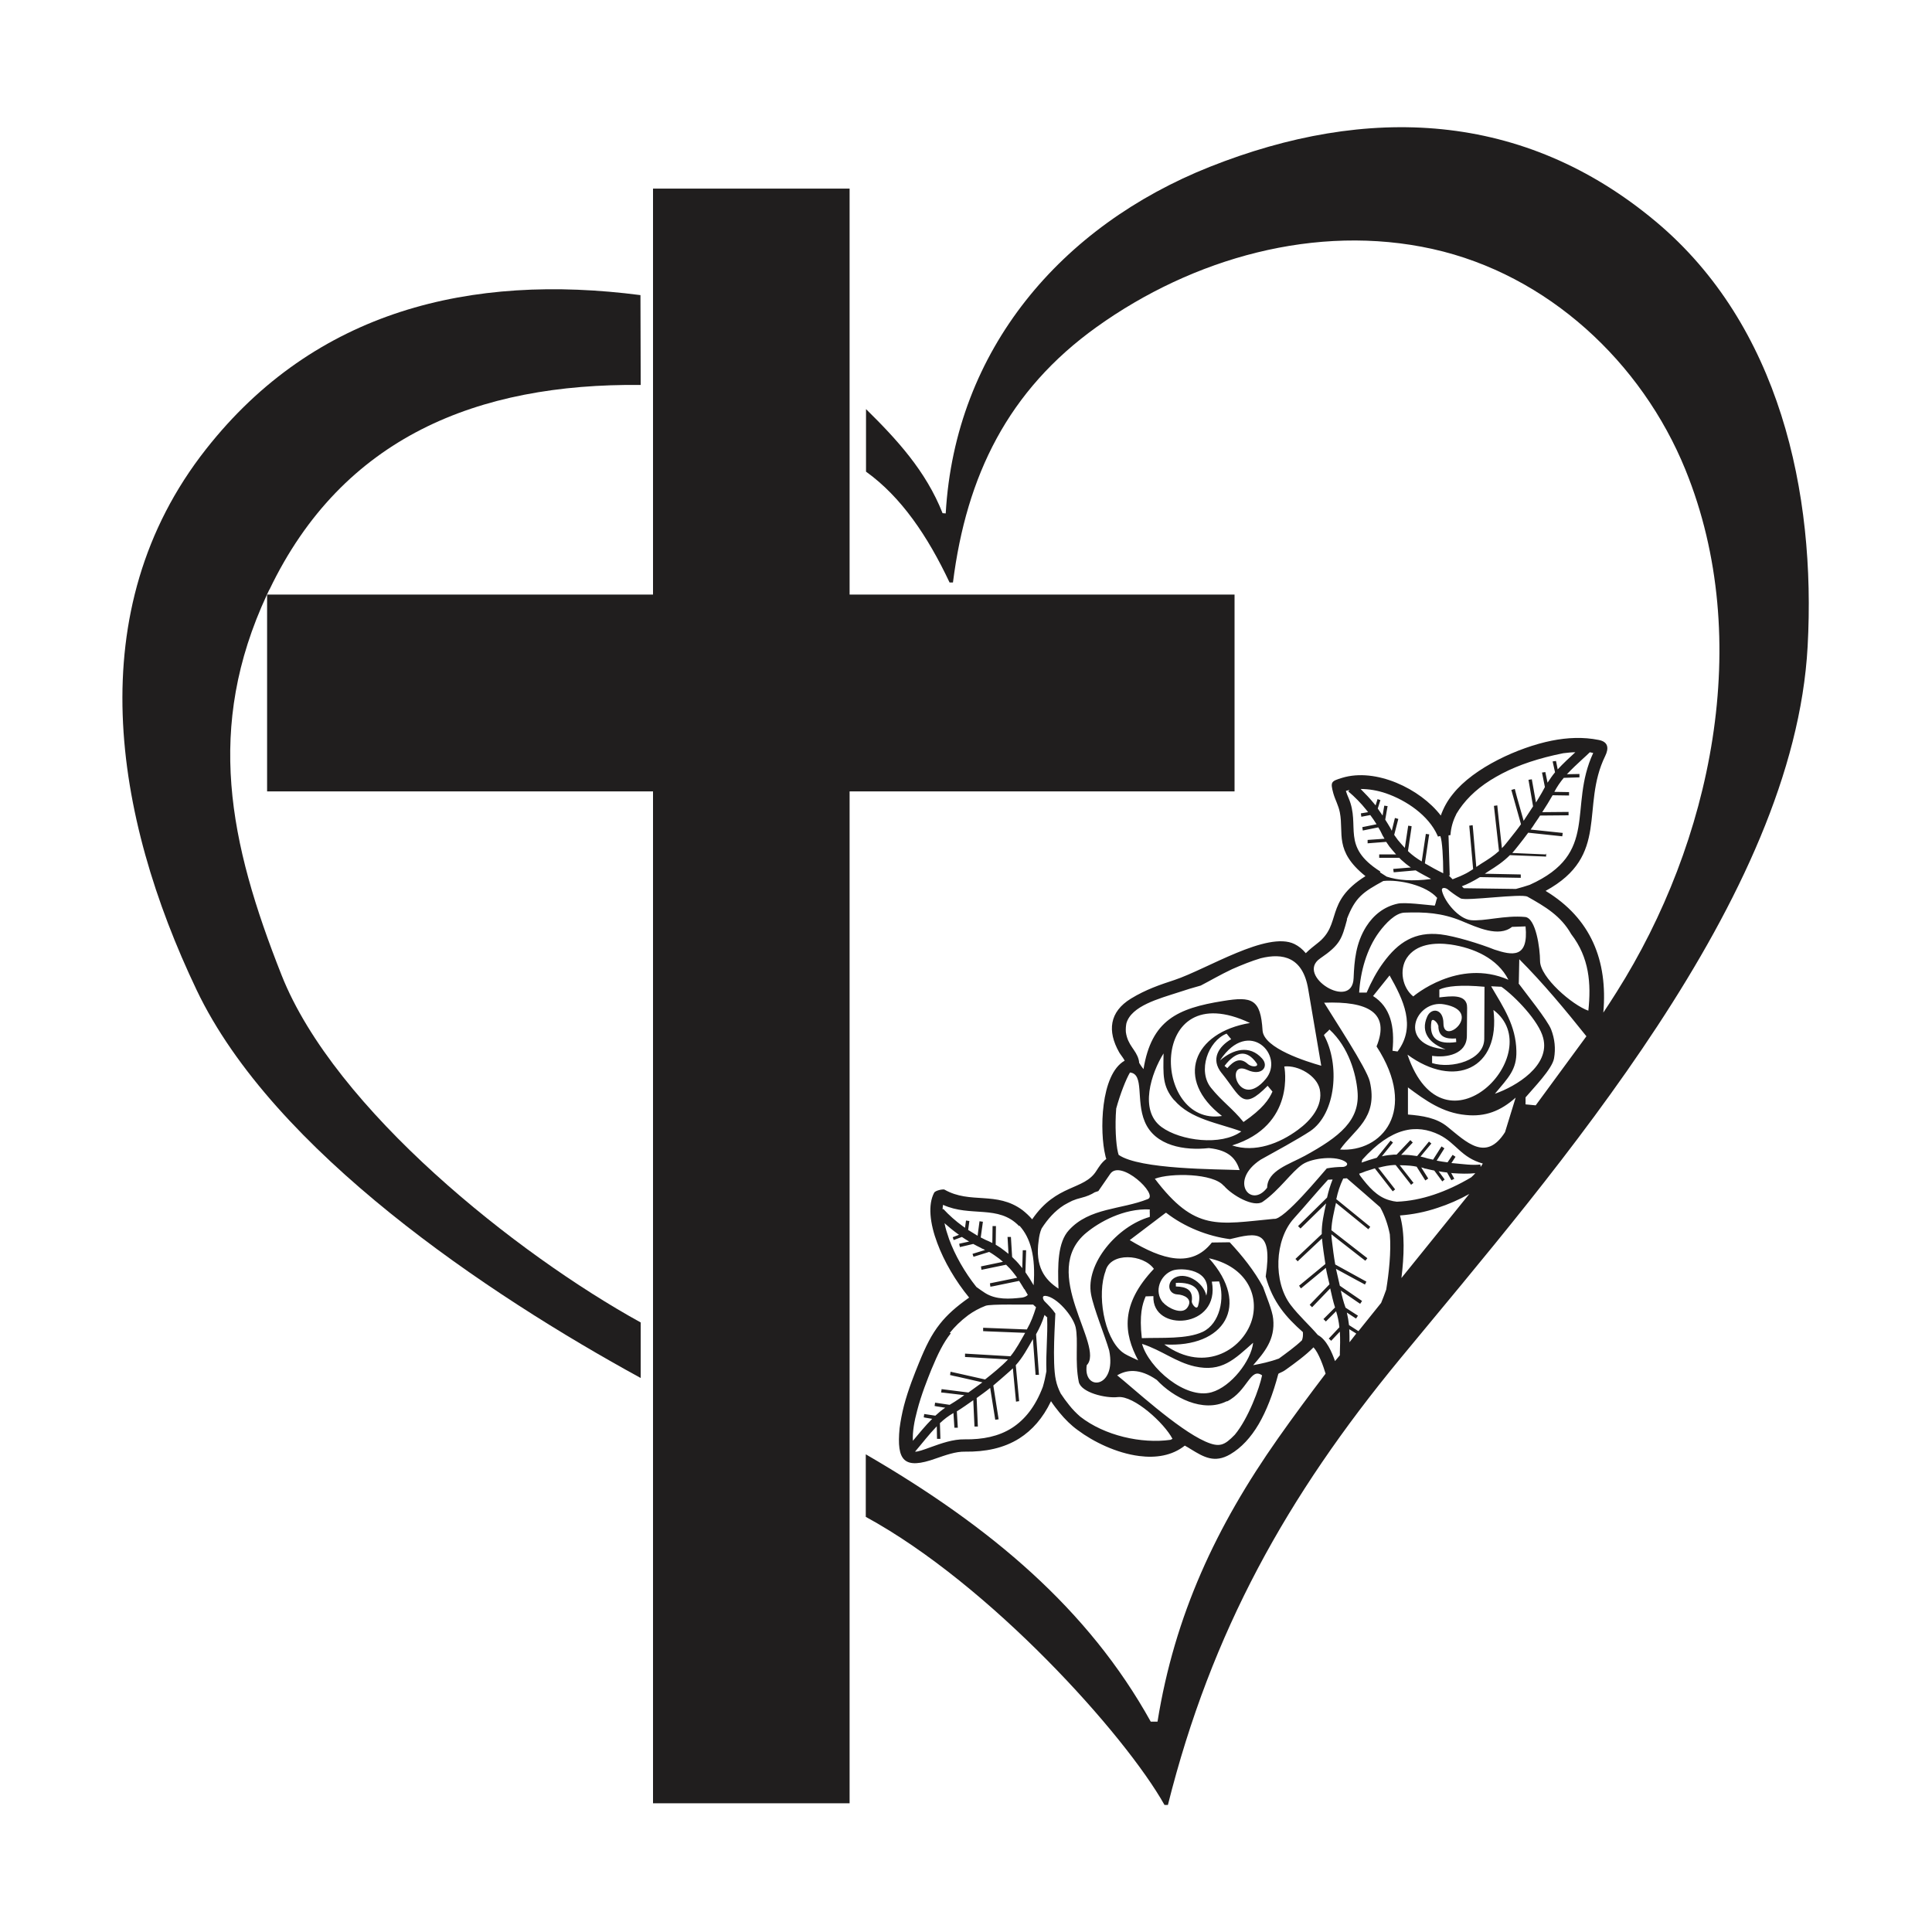 <?xml version="1.0" encoding="UTF-8"?>
<!DOCTYPE svg PUBLIC "-//W3C//DTD SVG 1.1//EN" "http://www.w3.org/Graphics/SVG/1.1/DTD/svg11.dtd">
<!-- Creator: CorelDRAW X5 -->
<svg xmlns="http://www.w3.org/2000/svg" xml:space="preserve" width="8in" height="8in" style="background:white; shape-rendering:geometricPrecision; text-rendering:geometricPrecision; image-rendering:optimizeQuality; fill-rule:evenodd; clip-rule:evenodd"
viewBox="0 0 8 8"
 xmlns:xlink="http://www.w3.org/1999/xlink">
 <defs>
  <style type="text/css">
   <![CDATA[
    .fil0 {fill:#201E1E}
   ]]>
  </style>
 </defs>
 <g id="Layer_x0020_1">
  <g id="_426916640">
   <path id="_471415728" class="fil0" d="M5.577 3.806c0.035,-0.091 0.067,-0.112 0.151,-0.158 0.066,-0.007 0.178,0.018 0.223,0.07 -0.006,0.015 -0.004,0.017 -0.01,0.032 -0.035,-0.003 -0.125,-0.015 -0.154,-0.008 -0.055,0.012 -0.099,0.046 -0.13,0.095 -0.043,0.069 -0.049,0.14 -0.052,0.213 -0.005,0.138 -0.242,-0.01 -0.139,-0.081 0.085,-0.058 0.09,-0.082 0.112,-0.162zm-0.16 0.29l0.054 0.317c-0.06,-0.017 -0.238,-0.072 -0.243,-0.146 -0.008,-0.13 -0.043,-0.142 -0.164,-0.122 -0.189,0.03 -0.296,0.08 -0.329,0.282 -0.007,-0.009 -0.013,-0.017 -0.018,-0.026 -0,-0.004 -0.001,-0.009 -0.002,-0.013 -0.011,-0.042 -0.045,-0.058 -0.053,-0.114 -0.001,-0.013 -0,-0.025 0.002,-0.036 0.02,-0.073 0.136,-0.103 0.216,-0.129 0.033,-0.011 0.059,-0.019 0.092,-0.028 0.035,-0.018 0.081,-0.045 0.13,-0.068 0.041,-0.018 0.081,-0.034 0.118,-0.045 0.092,-0.023 0.175,-0.005 0.197,0.128zm-0.099 0.32c0.058,-0.006 0.135,0.038 0.147,0.095 0.014,0.069 -0.038,0.129 -0.09,0.167 -0.077,0.057 -0.178,0.096 -0.273,0.065 0.266,-0.083 0.216,-0.327 0.216,-0.327zm-0.25 0.494c0.033,0.039 0.124,0.092 0.161,0.066 0.069,-0.048 0.119,-0.124 0.165,-0.155 0.041,-0.027 0.142,-0.037 0.179,-0.009 0.014,0.011 -0.003,0.02 -0.013,0.02 -0.022,0 -0.044,0.002 -0.066,0.006 -0.016,0.017 -0.179,0.217 -0.219,0.209 -0.233,0.022 -0.326,0.054 -0.493,-0.166 0.065,-0.025 0.242,-0.023 0.285,0.029zm-0.239 0.112c0.076,0.059 0.172,0.097 0.264,0.109 0.111,-0.027 0.178,-0.043 0.148,0.155 0.029,0.106 0.085,0.169 0.154,0.23 0.001,0.013 -0,0.024 -0.004,0.034 -0.027,0.026 -0.066,0.054 -0.096,0.076l-0.001 0c-0.035,0.013 -0.073,0.021 -0.105,0.027 0.046,-0.053 0.092,-0.106 0.083,-0.192 -0.003,-0.034 -0.03,-0.097 -0.042,-0.132 -0.037,-0.068 -0.085,-0.128 -0.138,-0.185l-0.074 0.001c-0.084,0.107 -0.206,0.071 -0.34,-0.01l0.149 -0.113zm0.231 -0.577c0.078,0.097 0.084,0.158 0.189,0.051l0.02 0.024c-0.014,0.032 -0.04,0.071 -0.12,0.126 -0.045,-0.056 -0.089,-0.085 -0.134,-0.141 -0.057,-0.07 -0.013,-0.194 0.064,-0.225l0.019 0.023c-0.051,0.03 -0.087,0.082 -0.039,0.141zm-0.198 0.11c0.068,0.08 0.183,0.095 0.278,0.13 -0.083,0.061 -0.252,0.039 -0.33,-0.018 -0.095,-0.069 -0.042,-0.225 0.008,-0.305 -0.001,0.088 -0.006,0.135 0.044,0.194zm0.144 0.199c0.087,0.009 0.113,0.048 0.127,0.091 -0.091,-0.004 -0.414,-0.002 -0.501,-0.063l-0.003 -0.011c-0.008,-0.033 -0.013,-0.109 -0.007,-0.181 0.017,-0.062 0.041,-0.122 0.057,-0.149 0.06,0.006 0.024,0.115 0.061,0.203 0.042,0.102 0.167,0.121 0.265,0.11zm-0.19 0.64c-0.04,-0.047 -0.011,-0.115 0.039,-0.133 0.036,-0.013 0.169,-0.007 0.14,0.104 -0.011,-0.057 -0.091,-0.105 -0.137,-0.07 -0.026,0.02 -0.021,0.063 0.018,0.065 0.025,0.001 0.066,0.018 0.041,0.054 -0.022,0.033 -0.083,0.001 -0.1,-0.02zm-0.182 -1.038l0 0zm1.02 -0.728c-0.172,0.108 -0.095,0.198 -0.199,0.278l-0 0c-0.015,0.012 -0.031,0.024 -0.047,0.04l-0.001 0.001c-0.014,-0.017 -0.029,-0.029 -0.047,-0.038 -0.113,-0.055 -0.362,0.104 -0.497,0.149 -0.058,0.019 -0.118,0.039 -0.18,0.077 -0.09,0.055 -0.098,0.135 -0.049,0.222 0.002,0.003 0.004,0.007 0.008,0.012 0.005,0.007 0.011,0.015 0.015,0.023 -0.101,0.057 -0.104,0.296 -0.08,0.393 0.001,0.005 0.002,0.009 0.004,0.014 -0.019,0.014 -0.03,0.032 -0.041,0.049 -0.051,0.082 -0.165,0.053 -0.266,0.201 -0.012,-0.014 -0.026,-0.027 -0.04,-0.038 -0.108,-0.08 -0.216,-0.024 -0.323,-0.085 -0.005,-0.003 -0.038,0.003 -0.043,0.013 -0.026,0.049 -0.018,0.126 0.013,0.208 0.028,0.076 0.076,0.158 0.132,0.226 -0.054,0.038 -0.091,0.071 -0.121,0.109 -0.035,0.044 -0.059,0.093 -0.087,0.162 -0.017,0.042 -0.044,0.108 -0.062,0.177 -0.008,0.031 -0.014,0.063 -0.018,0.093 -0.013,0.135 0.018,0.173 0.151,0.125 0.038,-0.013 0.081,-0.029 0.12,-0.028 0.084,0.001 0.16,-0.014 0.225,-0.055 0.053,-0.034 0.097,-0.083 0.131,-0.154 0.011,0.017 0.023,0.032 0.035,0.047 0.023,0.028 0.048,0.053 0.076,0.073 0.064,0.048 0.16,0.095 0.254,0.107 0.069,0.009 0.136,-0.001 0.189,-0.043 0.009,0.005 0.018,0.01 0.027,0.016 0.051,0.031 0.096,0.058 0.161,0.02 0.046,-0.027 0.085,-0.069 0.118,-0.125 0.032,-0.055 0.059,-0.124 0.081,-0.207 0.001,-0.005 0.013,-0.005 0.032,-0.019 0.035,-0.025 0.083,-0.06 0.114,-0.092 0.022,0.024 0.041,0.079 0.05,0.109 -0.067,0.088 -0.133,0.177 -0.197,0.268 -0.256,0.364 -0.428,0.732 -0.499,1.173l-0.028 -0c-0.258,-0.465 -0.661,-0.806 -1.18,-1.107l0 0.259c0.516,0.281 1.075,0.904 1.237,1.193l0.014 0c0.18,-0.718 0.493,-1.279 0.961,-1.847 0.65,-0.788 1.631,-1.906 1.688,-2.95 0.035,-0.639 -0.117,-1.331 -0.628,-1.759 -0.548,-0.459 -1.196,-0.486 -1.848,-0.227 -0.613,0.244 -1.054,0.755 -1.093,1.435l-0.013 -0.001c-0.069,-0.175 -0.19,-0.306 -0.317,-0.431l0 0.259c0.145,0.104 0.255,0.266 0.346,0.459l0.014 0c0.056,-0.443 0.228,-0.795 0.595,-1.058 0.398,-0.285 0.909,-0.43 1.391,-0.323 0.477,0.106 0.866,0.469 1.047,0.914 0.287,0.706 0.107,1.543 -0.285,2.163 -0.018,0.028 -0.036,0.057 -0.055,0.085 0.019,-0.215 -0.051,-0.39 -0.239,-0.504 0.269,-0.147 0.143,-0.347 0.247,-0.559 0.014,-0.029 0.015,-0.058 -0.027,-0.066 -0.064,-0.013 -0.13,-0.01 -0.195,0.003 -0.135,0.027 -0.322,0.111 -0.409,0.221 -0.023,0.028 -0.039,0.058 -0.05,0.089 -0.085,-0.111 -0.269,-0.199 -0.409,-0.156 -0.045,0.014 -0.049,0.016 -0.036,0.064 0.008,0.028 0.021,0.049 0.027,0.079 0.017,0.087 -0.024,0.159 0.105,0.263zm-0.026 0.482c0.005,-0.086 0.031,-0.181 0.083,-0.251 0.026,-0.035 0.067,-0.079 0.105,-0.08 0.085,-0.003 0.154,0.001 0.235,0.034 0.067,0.028 0.155,0.069 0.21,0.025l0.056 -0.002c0.013,0.134 -0.056,0.12 -0.129,0.096 -0.057,-0.023 -0.163,-0.056 -0.223,-0.063 -0.106,-0.012 -0.175,0.032 -0.237,0.117 -0.028,0.038 -0.05,0.08 -0.069,0.124l-0.03 0zm0.057 0.015l0.069 -0.086c0.057,0.101 0.111,0.211 0.033,0.315l-0.021 -0.003c0.01,-0.1 -0.008,-0.181 -0.081,-0.227zm-0.202 0.027c0.181,-0.007 0.274,0.041 0.217,0.181 0.174,0.268 0.02,0.439 -0.151,0.427 0.057,-0.082 0.159,-0.129 0.123,-0.282 -0.013,-0.055 -0.151,-0.263 -0.189,-0.326zm0.157 0.651c0.122,-0.136 0.226,-0.15 0.32,-0.104 0.07,0.035 0.09,0.094 0.18,0.119 -0.003,0.005 -0.006,0.009 -0.009,0.014l-0.001 -0.01c-0.035,0.004 -0.072,-0.002 -0.108,-0.005l-0.012 -0.001 0.017 -0.026 -0.006 -0.004 -0.006 -0.004 -0.021 0.031c-0.015,-0.002 -0.03,-0.004 -0.045,-0.007l0.032 -0.051 -0.006 -0.004 -0.006 -0.004 -0.035 0.055c-0.007,-0.002 -0.015,-0.003 -0.022,-0.005 -0.01,-0.003 -0.02,-0.006 -0.03,-0.008l0.045 -0.054 -0.005 -0.004 -0.005 -0.004 -0.049 0.06c-0.008,-0.001 -0.015,-0.002 -0.023,-0.003 -0.014,-0.002 -0.028,-0.002 -0.043,-0.002l0.048 -0.051 -0.005 -0.005 -0.005 -0.005 -0.057 0.06 -0.011 0c-0.016,0.001 -0.033,0.003 -0.05,0.007l0.046 -0.057 -0.005 -0.004 -0.005 -0.004 -0.057 0.071c-0.022,0.006 -0.043,0.013 -0.063,0.02 0.001,-0.004 0.002,-0.008 0.003,-0.012zm0.453 0.072l0 0zm-0.384 -0.04c0.022,-0.006 0.044,-0.01 0.064,-0.011l0.006 -0 0.058 0.074 0.006 0.008 0.005 -0.004 0.005 -0.004 -0.057 -0.073c0.015,-5.90551e-005 0.03,0.001 0.044,0.002 0.009,0.001 0.017,0.002 0.026,0.004l0.034 0.054 0.002 0.003 0.006 -0.004 0.006 -0.004 -0.029 -0.046c0.006,0.001 0.011,0.003 0.016,0.005l0.002 0 0.017 0.004c0.006,0.001 0.012,0.003 0.019,0.004l0.031 0.042 0.002 0.003 0.005 -0.004 0.005 -0.004 -0.025 -0.034c0.012,0.002 0.023,0.004 0.035,0.005l0.018 0.032 0 0 0.006 -0.003 0.006 -0.003 -0.013 -0.024 0.008 0.001c0.031,0.002 0.061,0.003 0.092,0 -0.006,0.006 -0.011,0.012 -0.017,0.017 -0.052,0.031 -0.104,0.055 -0.155,0.072 -0.051,0.017 -0.102,0.027 -0.153,0.029 -0.01,-0.001 -0.02,-0.003 -0.03,-0.006 -0.052,-0.014 -0.088,-0.057 -0.12,-0.099 -0.003,-0.004 -0.005,-0.007 -0.006,-0.011 0.009,-0.003 0.018,-0.006 0.027,-0.01 0.012,-0.004 0.025,-0.008 0.038,-0.012l0.067 0.086 0.007 0.009 0.005 -0.004 0.005 -0.004 -0.071 -0.091zm-0.138 0.578l0 0zm-0.066 -1.15c0.081,0.074 0.11,0.186 0.116,0.254 0.012,0.122 -0.074,0.19 -0.218,0.269 -0.064,0.035 -0.155,0.061 -0.156,0.132 -0.067,0.089 -0.161,-0.028 -0.027,-0.116 0.054,-0.03 0.155,-0.085 0.205,-0.118 0.108,-0.073 0.124,-0.277 0.057,-0.398 0.006,-0.008 0.016,-0.014 0.022,-0.022zm0.009 0.875l0 0zm0.019 -0.171c0.007,-0.033 0.015,-0.057 0.029,-0.087l0.015 -0.001c0.047,0.04 0.092,0.08 0.138,0.12 0.019,0.034 0.032,0.072 0.04,0.112 0.006,0.073 -0.004,0.161 -0.015,0.229 -0.006,0.017 -0.014,0.038 -0.021,0.055l-0.094 0.117 -0.039 -0.025c-0.002,-0.017 -0.005,-0.035 -0.009,-0.052l0.032 0.021 0.005 0.003 0.001 0.001 0.004 -0.006 0.004 -0.006 -0.051 -0.033 -0.001 -0.002c-0.008,-0.022 -0.014,-0.046 -0.019,-0.069l0.07 0.048 0.009 0.006 0.001 0.001 0.004 -0.006 0.004 -0.006 -0.092 -0.063c-0.005,-0.023 -0.011,-0.047 -0.016,-0.07l0.09 0.049 0.017 0.009 0.011 0.006 0.002 0.001 0.003 -0.006 0.003 -0.006 -0.029 -0.016 -0.1 -0.055c-0.006,-0.033 -0.01,-0.066 -0.014,-0.1 -0.001,-0.009 -0.002,-0.017 -0.002,-0.025l0.123 0.096 0.017 0.013 0.001 0 0.004 -0.005 0.004 -0.005 -0.149 -0.116c0.001,-0.038 0.011,-0.076 0.019,-0.113l0.118 0.096 0.016 0.013 0 0 0.004 -0.005 0.004 -0.005 -0.14 -0.114zm0.054 0.537l0.026 0.016 0.003 0.002 -0.028 0.036c0,-0.018 -7.08661e-005,-0.036 -0.001,-0.054zm0.129 -1.895c-0.166,-0.105 -0.081,-0.187 -0.132,-0.305 -0.004,-0.009 -0.008,-0.019 -0.011,-0.029 0.005,-0.001 0.01,-0.003 0.015,-0.004l-0.005 0.006c0.027,0.023 0.052,0.048 0.075,0.077l0.007 0.009 -0.03 0.005 0.001 0.007 0.001 0.007 0.037 -0.007c0.009,0.012 0.018,0.025 0.026,0.038l-0.059 0.012 0.001 0.007 0.001 0.007 0.064 -0.013c0.004,0.006 0.008,0.013 0.011,0.019 0.004,0.009 0.009,0.019 0.015,0.028l-0.07 0.005 0 0.007 0 0.007 0.077 -0.006c0.004,0.006 0.009,0.013 0.013,0.019 0.009,0.011 0.018,0.022 0.028,0.033l-0.07 -0 0 0.007 0 0.007 0.083 0 0.008 0.008c0.012,0.011 0.025,0.022 0.04,0.032l-0.073 0.006 0.001 0.007 0.001 0.007 0.091 -0.008c0.021,0.013 0.043,0.024 0.063,0.035l-0.001 0.001c-0.076,0.01 -0.136,0.005 -0.182,-0.01l-0.028 -0.018zm0.234 -0.15l0 0zm-0.195 -0.034l-0.009 -0.015c-0.003,-0.005 -0.007,-0.011 -0.01,-0.016l0.009 -0.052 0.001 -0.004 -0.007 -0.001 -0.007 -0.001 -0.007 0.041c-0.007,-0.01 -0.013,-0.019 -0.02,-0.029l0.011 -0.035 8.66142e-005 -0 -0.006 -0.002 -0.006 -0.002 -0.008 0.026 -0.005 -0.006c-0.018,-0.022 -0.037,-0.042 -0.057,-0.062 0.034,-0 0.07,0.006 0.105,0.018l0 0c0.084,0.029 0.176,0.091 0.213,0.174l0.002 0.005 0.01 -0.002c0.008,0.02 0.012,0.09 0.012,0.154 -0.025,-0.012 -0.052,-0.027 -0.076,-0.041l0.016 -0.108 0.002 -0.012 -0.007 -0.001 -0.007 -0.001 -0.017 0.114c-0.02,-0.012 -0.038,-0.025 -0.053,-0.039l-0.004 -0.004 0.014 -0.093 0.001 -0.01 -0.007 -0.001 -0.007 -0.001 -0.014 0.092c-0.01,-0.011 -0.02,-0.022 -0.029,-0.033 -0.005,-0.007 -0.01,-0.014 -0.015,-0.021l0.016 -0.062 0.001 -0.004 -0.007 -0.002 -0.007 -0.002 -0.013 0.053c-0.003,-0.005 -0.005,-0.01 -0.008,-0.015l-0.001 -0.001zm-0.695 1.196c-0.289,0.045 -0.311,-0.587 0.116,-0.385 -0.236,0.039 -0.313,0.234 -0.116,0.385zm-0.62 0.351l0 0zm-0.034 0.018c0.01,-0.006 0.022,-0.012 0.034,-0.018 0.012,-0.005 0.024,-0.009 0.037,-0.012l2.3622e-005 0c0.024,-0.006 0.042,-0.014 0.056,-0.023l0.015 -0.005 0.049 -0.071c0.043,-0.063 0.201,0.086 0.156,0.104 -0.109,0.044 -0.242,0.035 -0.327,0.129 -0.046,0.05 -0.047,0.143 -0.043,0.242 -0.057,-0.037 -0.098,-0.091 -0.082,-0.2 0.002,-0.017 0.005,-0.033 0.012,-0.049 0.025,-0.039 0.055,-0.073 0.093,-0.097zm-0.184 0.085c0,0 0,0 0,0.001 0.045,0.05 0.067,0.127 0.058,0.246 -0.01,-0.018 -0.022,-0.037 -0.034,-0.054l0.003 -0.091 -0.007 -0 -0.007 -0 -0.002 0.074c-0.011,-0.014 -0.022,-0.027 -0.034,-0.038l-0.008 -0.008 -0.005 -0.083 -0.007 0 -0.007 0 0.004 0.07c-0.011,-0.009 -0.023,-0.018 -0.034,-0.026 -0.006,-0.004 -0.013,-0.008 -0.019,-0.012l0.001 -0.077 -0.007 -0 -0.007 -0 -0.001 0.07c-0.009,-0.005 -0.019,-0.009 -0.028,-0.013 -0.007,-0.003 -0.013,-0.007 -0.02,-0.01l0.009 -0.065 -0.007 -0.001 -0.007 -0.001 -0.008 0.06c-0.013,-0.008 -0.026,-0.016 -0.039,-0.024l0.005 -0.037 -0.007 -0.001 -0.007 -0.001 -0.004 0.03 -0.01 -0.007c-0.029,-0.021 -0.056,-0.045 -0.08,-0.071l-0.003 0.002c0,-0.007 0.001,-0.013 0.002,-0.019 0.114,0.052 0.229,-0.002 0.315,0.088zm0.831 -0.686c0.119,-0.178 0.269,-0.017 0.188,0.079 -0.111,0.133 -0.172,-0.081 -0.077,-0.038 0.061,0.028 0.092,-0.014 0.062,-0.047 -0.052,-0.058 -0.12,-0.038 -0.173,0.007zm-0.811 0.949c0.005,0.008 0.009,0.016 0.014,0.024 -0.006,0.006 -0.013,0.009 -0.023,0.011 -0.052,0.006 -0.108,0.01 -0.154,-0.019 -0.012,-0.008 -0.024,-0.016 -0.036,-0.025 -0.048,-0.06 -0.089,-0.132 -0.113,-0.198 -0.008,-0.023 -0.015,-0.045 -0.019,-0.066 0.017,0.015 0.035,0.03 0.053,0.043l0.007 0.005 -0.026 0.01 0.002 0.006 0.002 0.006 0 -8.66142e-005 0.034 -0.013c0.01,0.007 0.02,0.013 0.03,0.019l-0.041 0.009 0.001 0.007 0.002 0.007 0.004 -0.001 0.051 -0.012c0.006,0.003 0.011,0.006 0.017,0.009l0.016 0.008 0.001 0.001c0.005,0.002 0.01,0.004 0.015,0.007l-0.052 0.016 0.002 0.006 0.002 0.006 0.004 -0.001 0.061 -0.019c0.007,0.004 0.015,0.009 0.022,0.014 0.012,0.008 0.024,0.017 0.035,0.027l-0.091 0.019 0.001 0.007 0.001 0.007 0.01 -0.002 0.092 -0.019 0.004 0.004c0.015,0.014 0.028,0.031 0.042,0.05l-0.113 0.023 0.001 0.007 0.001 0.007 0.012 -0.002 0.107 -0.022c0.007,0.011 0.014,0.022 0.021,0.034zm-0.314 0.478l0 0zm0.08 -0.37l0 0zm1.063 -1.033c0.047,-0.061 0.092,-0.068 0.132,-0.011 0.012,0.016 -0.019,0.019 -0.037,0.003 -0.031,-0.028 -0.058,-0.012 -0.084,0.018l-0.011 -0.009zm-0.572 0.691c0.052,-0.043 0.153,-0.101 0.262,-0.096 -0.001,0.01 0.001,0.021 -9.44882e-005,0.031 -0.134,0.038 -0.267,0.193 -0.243,0.321 0.011,0.059 0.058,0.173 0.075,0.232 0.032,0.158 -0.109,0.171 -0.093,0.061 0.077,-0.078 -0.201,-0.385 -0.001,-0.549zm0.079 0.158c0.021,-0.078 0.156,-0.069 0.2,-0.008 -0.14,0.148 -0.125,0.267 -0.065,0.379 -0.037,-0.017 -0.055,-0.025 -0.067,-0.035 -0.076,-0.062 -0.104,-0.241 -0.068,-0.335zm-0.186 0.508l0 0zm-0.062 -0.404c0.046,0.005 0.113,0.083 0.124,0.13 0.012,0.054 -0.004,0.143 0.013,0.226 0.009,0.044 0.111,0.069 0.162,0.063 0.067,-0.007 0.193,0.109 0.226,0.173l-0.008 0.004c-0.12,0.017 -0.273,-0.017 -0.374,-0.096 -0.016,-0.014 -0.032,-0.03 -0.046,-0.048 -0.012,-0.015 -0.024,-0.031 -0.035,-0.048 -0.009,-0.018 -0.016,-0.036 -0.02,-0.056 -0.016,-0.072 -0.002,-0.255 -0.002,-0.275 -0.012,-0.018 -0.028,-0.034 -0.044,-0.05 -0.007,-0.007 -0.014,-0.025 0.004,-0.023zm-0.382 0.485l0 0zm0.093 0.054l0 0zm0.138 -0.228l0 0zm0.157 -0.221c0.003,0.074 -0.006,0.148 -0.003,0.222 -0.004,0.023 -0.009,0.045 -0.015,0.065 -0.031,0.082 -0.075,0.136 -0.128,0.17 -0.055,0.035 -0.121,0.048 -0.195,0.047 -0.049,-0.001 -0.098,0.017 -0.14,0.032 -0.03,0.011 -0.055,0.02 -0.066,0.019 0.03,-0.035 0.058,-0.072 0.09,-0.105l0.001 0.052 0.007 -0 0 -7.87402e-006 0.007 -0 -0.002 -0.065c0.017,-0.016 0.035,-0.03 0.056,-0.042l0 -0 0.004 0.061 0.007 -0 9.44882e-005 -7.87402e-006 0.007 -0 -0.004 -0.068c0.023,-0.014 0.045,-0.03 0.068,-0.046l0.005 0.109 0.007 -0 0.007 -0 -0.005 -0.118c0.019,-0.014 0.038,-0.027 0.056,-0.042l0.021 0.132 0.006 -0.001 0.001 -0 0.007 -0.001 -0.022 -0.14c0.023,-0.019 0.045,-0.039 0.068,-0.059 0.004,-0.004 0.009,-0.008 0.013,-0.012l0.013 0.138 0.006 -0.001 0 -1.5748e-005 0.007 -0.001 -0.014 -0.149c0.029,-0.032 0.049,-0.07 0.071,-0.108l0.011 0.148 0.007 -0 0 -7.87402e-006 0.007 -0 -0.012 -0.168c0.015,-0.027 0.026,-0.051 0.035,-0.08l0.014 0.013zm0.533 -0.144c0.077,-0.003 0.111,0.028 0.092,0.095 -0.006,0.021 -0.028,-0.009 -0.026,-0.019 0.006,-0.048 -0.024,-0.06 -0.066,-0.061l0 -0.015zm-0.093 0.055c-0.007,0.152 0.279,0.135 0.242,-0.06l0.03 -0.001c0.024,0.068 0.004,0.175 -0.068,0.209 -0.067,0.031 -0.171,0.023 -0.252,0.026 -0.011,-0.097 0.002,-0.141 0.016,-0.173l0.032 -0.001zm-0.046 0.198c0.082,0.027 0.138,0.075 0.217,0.093 0.112,0.025 0.164,-0.029 0.242,-0.098 -0.008,0.074 -0.091,0.182 -0.172,0.205 -0.108,0.031 -0.26,-0.101 -0.288,-0.2zm0.697 -0.158l0 0zm0.057 0.059l0 0zm0.048 -0.038c0.007,0.022 0.012,0.045 0.014,0.068l-0.044 0.047 0.005 0.004 0 0 0.005 0.005 0.036 -0.038c0.002,0.03 0.001,0.061 -0,0.09l-0 0.008 -0.02 0.024c-0.013,-0.037 -0.035,-0.089 -0.071,-0.108 -0.037,-0.043 -0.078,-0.079 -0.113,-0.125 -0.072,-0.095 -0.067,-0.269 0.014,-0.358 0.046,-0.051 0.096,-0.111 0.141,-0.16l0.019 -0.001c-0.01,0.025 -0.017,0.048 -0.023,0.075l-0.12 0.118 0.005 0.005 9.84252e-005 0 0.005 0.005 0.106 -0.104c-0.009,0.042 -0.019,0.084 -0.018,0.127l-0.109 0.103 0.005 0.005 0 0 0.004 0.005 0.101 -0.095c0.003,0.035 0.009,0.072 0.014,0.106l-0.109 0.09 0.004 0.005 0 0.001 0.004 0.005 0.103 -0.085c0.004,0.023 0.01,0.046 0.015,0.068l-0.082 0.085 0.005 0.005 0.005 0.005 0.075 -0.078c0.006,0.027 0.012,0.054 0.02,0.079l-0.048 0.048 0.005 0.005 0.005 0.005 0.043 -0.043 0 0.001zm-0.527 -0.218c0.144,0.031 0.206,0.138 0.182,0.244 -0.03,0.128 -0.194,0.238 -0.366,0.113 0.249,0.015 0.36,-0.162 0.185,-0.357zm0.824 -0.708c0.075,0.056 0.145,0.106 0.241,0.115 0.08,0.008 0.143,-0.016 0.206,-0.072l-0.044 0.143c-0.079,0.125 -0.161,0.04 -0.238,-0.022 -0.046,-0.038 -0.105,-0.046 -0.164,-0.051l0 -0.113zm0.125 0.499c0.043,-0.014 0.087,-0.033 0.13,-0.057 -0.093,0.116 -0.188,0.232 -0.281,0.348 0.011,-0.089 0.015,-0.186 -0.006,-0.259 0.052,-0.004 0.104,-0.014 0.157,-0.032zm-2.021 0.518c0.02,-0.025 0.044,-0.049 0.076,-0.073 0.022,-0.016 0.046,-0.029 0.072,-0.039 0.02,-0.008 0.165,-0.004 0.197,-0.005l0.012 0.011c-0.011,0.035 -0.02,0.06 -0.038,0.092l-0.181 -0.007 -0 0.007 -0 0.007 0.001 2.3622e-005 0.021 0.001 0.152 0.006c-0.019,0.033 -0.037,0.068 -0.061,0.097l-0.188 -0.011 -0 0.007 -0 0.007 0.001 4.72441e-005 0.021 0.001 0.156 0.009c-0.026,0.028 -0.066,0.06 -0.095,0.083l-0.111 -0.025 -0.032 -0.007 -0.001 0.007 -0.001 0.007 0.002 0 0.012 0.003 0.019 0.004 0.101 0.023c-0.019,0.014 -0.039,0.028 -0.058,0.042l-0.111 -0.014 -0.001 0.007 -0.001 0.007 0.001 0 0.011 0.001 0.084 0.01 -0.017 0.012c-0.014,0.01 -0.029,0.019 -0.042,0.027l-0.002 0.001 -0.06 -0.009 -0.001 0.007 -0.001 0.007 0.001 0 0.005 0.001 0.038 0.006c-0.015,0.01 -0.028,0.021 -0.041,0.033l-0.046 -0.007 -0.001 0.007 -0.001 0.007 0.001 0 0.004 0.001 0.03 0.005c-0.029,0.029 -0.054,0.06 -0.08,0.091 -0.002,-0.037 0.006,-0.082 0.018,-0.126 0.017,-0.066 0.043,-0.13 0.059,-0.17 0.027,-0.065 0.049,-0.11 0.08,-0.149zm1.148 0.284c0.085,-0.043 0.096,-0.143 0.145,-0.108 -0.01,0.051 -0.057,0.179 -0.113,0.246 -0.043,0.044 -0.063,0.054 -0.122,0.028 -0.117,-0.052 -0.303,-0.225 -0.365,-0.274 0.039,-0.023 0.092,-0.031 0.164,0.019 0.067,0.072 0.191,0.138 0.29,0.088zm1.317 -2.542l0 0zm-0.158 0.233l0 0zm-0.237 0.131l-0.005 -0.166 0.008 -0.001c0.002,-0.03 0.01,-0.059 0.024,-0.086l0 -0.001c0.032,-0.054 0.079,-0.101 0.141,-0.14l0 -0c3.14961e-005,-2.3622e-005 7.08661e-005,-3.54331e-005 0,-5.90551e-005 0.016,-0.01 0.032,-0.019 0.049,-0.028 0.069,-0.036 0.153,-0.064 0.253,-0.084l8.26772e-005 -1.5748e-005c0.017,-0.002 0.034,-0.004 0.05,-0.004 -0.025,0.023 -0.05,0.046 -0.073,0.071l-0.006 -0.03 -0.001 -0.004 -0 -0.001 -0.007 0.001 -0.007 0.001 0.01 0.045c-0.011,0.013 -0.021,0.028 -0.031,0.043l-0.008 -0.038 -0.001 -0.005 -0 -0.001 -0.007 0.001 -0.007 0.001 0.012 0.06 -0.001 0.002c-0.007,0.014 -0.016,0.029 -0.025,0.044l-0.011 0.018 -0.015 -0.084 -0.002 -0.011 -0 -0.001 -0.007 0.001 -0.007 0.001 0.019 0.11 -0.015 0.023 -0.017 0.026 -0.007 0.011 -0.028 -0.099 -0.005 -0.019 -0.003 -0.012 -0.001 -0.002 -0.007 0.002 -0.007 0.002 0.009 0.032 0.031 0.11c-0.014,0.02 -0.03,0.04 -0.046,0.06l-0.016 0.02c-0.005,0.007 -0.011,0.013 -0.017,0.019l-0.017 -0.155 -0.002 -0.021 -8.26772e-005 -0.001 -0.007 0.001 -0.007 0.001 0.021 0.187c-0.022,0.02 -0.047,0.036 -0.073,0.052l-0.021 0.014 -0.013 -0.151 -0.002 -0.021 -5.51181e-005 -0.001 -0.007 0.001 -0.007 0.001 0.016 0.18c-0.014,0.009 -0.025,0.016 -0.038,0.022 -0.005,0.002 -0.01,0.005 -0.015,0.007 -0.009,0.004 -0.02,0.008 -0.032,0.013l-0.016 -0.016zm0.269 -0.106l0 0zm0.162 -0.239l0 0zm-0.034 0.258l-0.138 -0.006c0.004,-0.004 0.007,-0.009 0.011,-0.013l0.016 -0.02c0.013,-0.017 0.027,-0.034 0.039,-0.051l0.141 0.015 0.001 -0.007 7.48031e-005 -0.001 0.001 -0.006 -0.133 -0.014c0.006,-0.008 0.012,-0.017 0.017,-0.025l0.017 -0.025 0.005 -0.008 0.118 -0.001 -2.3622e-005 -0.007 -2.3622e-005 -0.007 -0.109 0.001c0.015,-0.023 0.03,-0.047 0.043,-0.07l0.068 0.001 7.87402e-005 -0.007 0 -8.66142e-005 7.48031e-005 -0.007 -0.061 -0.001 0 -0c0.011,-0.021 0.024,-0.04 0.039,-0.058l0.065 -0.002 -0 -0.007 -7.87402e-006 -0 -0 -0.007 -0.052 0.001c0.021,-0.022 0.043,-0.043 0.065,-0.063 0.01,-0.009 0.021,-0.019 0.03,-0.028l0.014 0.003c-0.105,0.226 0.028,0.415 -0.263,0.546 -0.019,0.006 -0.037,0.012 -0.057,0.017l-0.216 -0.003 -0.008 -0.008c0.013,-0.005 0.024,-0.01 0.034,-0.015 0.014,-0.007 0.026,-0.014 0.041,-0.023l0.169 0.003 0 -0.007 0 -0 0 -0.007 -0.149 -0.003 0.015 -0.01c0.032,-0.02 0.061,-0.039 0.089,-0.067l0.15 0.006 0 -0.007 7.87402e-006 -0 0 -0.006zm-0.414 0.807c-0.207,-0.016 -0.124,-0.209 -0.005,-0.186 0.164,0.03 -0.004,0.174 -0.004,0.079 0,-0.062 -0.05,-0.067 -0.067,-0.029 -0.031,0.068 0.014,0.114 0.076,0.136zm-0.161 -0.378c0.039,-0.059 0.117,-0.065 0.182,-0.056 0.095,0.014 0.194,0.057 0.239,0.146 -0.208,-0.091 -0.394,0.069 -0.394,0.069 -0.045,-0.036 -0.059,-0.11 -0.027,-0.159zm0.131 0.279c-0.001,0.048 0.031,0.057 0.073,0.054l0.001 0.015c-0.076,0.011 -0.113,-0.015 -0.103,-0.084 0.003,-0.021 0.028,0.006 0.028,0.016zm0.003 -0.148c0.031,-0.015 0.091,-0.021 0.188,-0.012l-0.001 0.215c-0,0.09 -0.136,0.126 -0.216,0.101l-0 -0.03c0.059,0.009 0.143,-0.006 0.144,-0.082l0.001 -0.117c0.001,-0.061 -0.074,-0.047 -0.115,-0.043l-0 -0.032zm-0.131 0.269c0.193,0.142 0.386,0.061 0.356,-0.185 0.233,0.175 -0.204,0.632 -0.356,0.185zm0.347 -0.283l0.042 0.002c0.057,0.04 0.156,0.143 0.173,0.212 0.03,0.114 -0.111,0.2 -0.2,0.231 0.056,-0.067 0.091,-0.1 0.089,-0.177 -0.002,-0.105 -0.053,-0.18 -0.104,-0.267zm0.114 -0.013l0.002 -0.099c0.098,0.098 0.191,0.21 0.278,0.319 -0.057,0.077 -0.153,0.209 -0.21,0.286l-0.042 -0.004 0 -0.029c0.031,-0.037 0.111,-0.118 0.118,-0.162 0.007,-0.04 0.003,-0.08 -0.012,-0.119 -0.015,-0.039 -0.105,-0.15 -0.135,-0.191zm-0.199 -0.261c-0.049,-0.005 -0.108,-0.075 -0.119,-0.121 -0.004,-0.017 0.015,-0.013 0.023,-0.007 0.017,0.014 0.035,0.027 0.054,0.038 0.023,0.012 0.251,-0.021 0.277,-0.007 0.073,0.041 0.138,0.079 0.181,0.155 0.075,0.097 0.083,0.205 0.071,0.317 -0.066,-0.023 -0.2,-0.138 -0.2,-0.206 -0,-0.051 -0.017,-0.178 -0.062,-0.182 -0.084,-0.008 -0.17,0.019 -0.226,0.013z"/>
   <polygon id="_471416424" class="fil0" points="3.518,7.467 3.518,3.277 5.112,3.277 5.112,2.462 3.518,2.462 3.518,0.781 2.704,0.781 2.704,2.462 1.106,2.462 1.106,3.277 2.704,3.277 2.704,7.467 "/>
   <path id="_426913448" class="fil0" d="M1.116 2.441c0.303,-0.632 0.863,-0.854 1.537,-0.847l-0.001 -0.372c-0.702,-0.091 -1.347,0.063 -1.799,0.638 -0.525,0.667 -0.382,1.52 -0.039,2.239 0.318,0.668 1.208,1.262 1.839,1.607l0 -0.23c-0.512,-0.282 -1.267,-0.882 -1.487,-1.438 -0.218,-0.551 -0.316,-1.026 -0.061,-1.575 0.003,-0.007 0.007,-0.014 0.01,-0.021z"/>
  </g>
 </g>
</svg>
